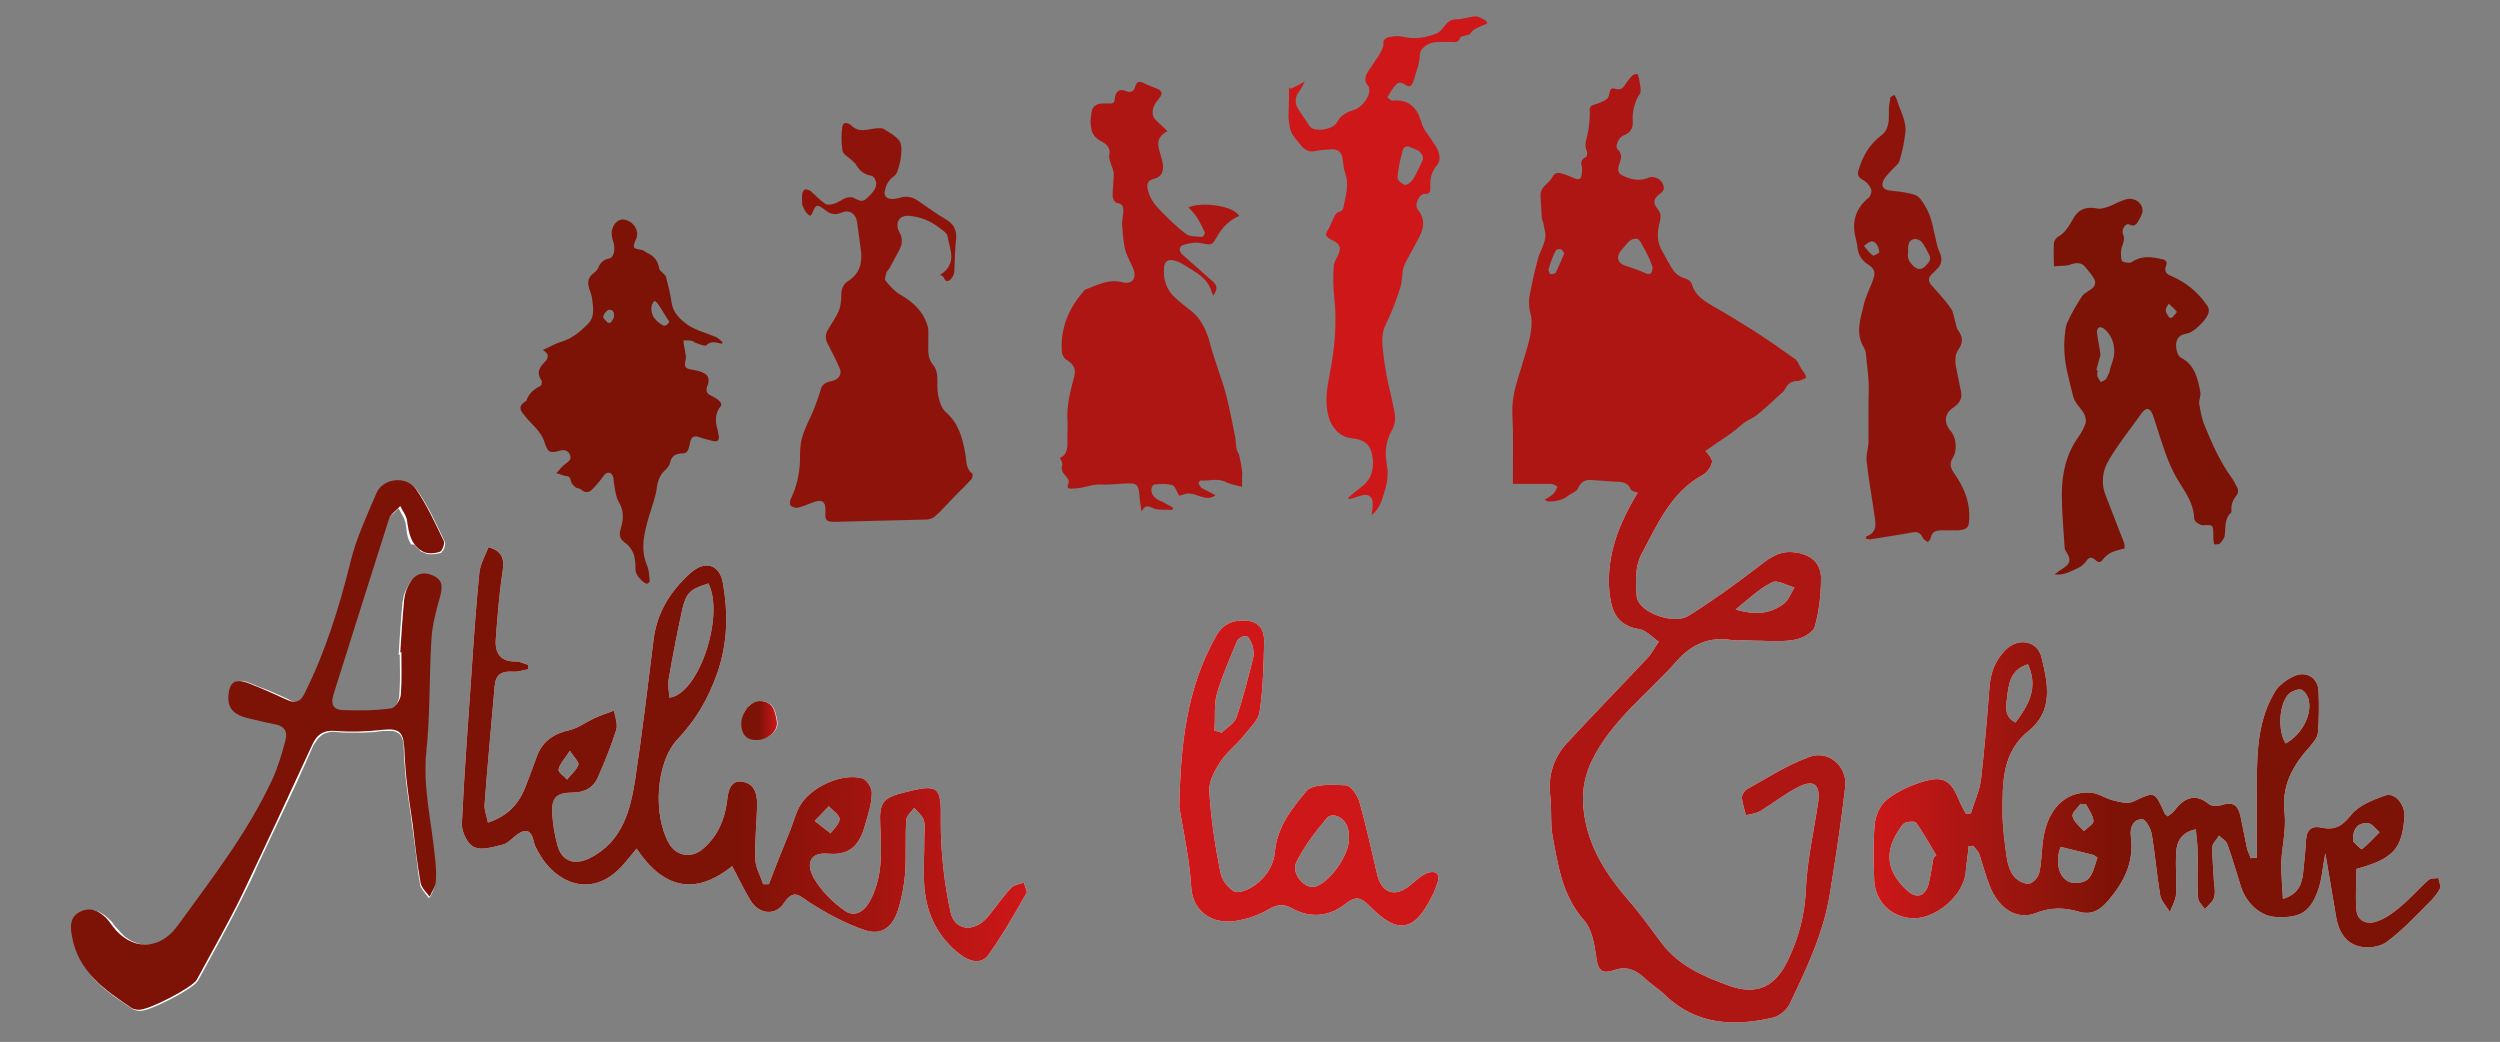 <?xml version="1.0" encoding="utf-8"?>
<!-- Generator: Adobe Illustrator 24.0.1, SVG Export Plug-In . SVG Version: 6.00 Build 0)  -->
<svg version="1.1" id="Calque_1" xmlns="http://www.w3.org/2000/svg" xmlns:xlink="http://www.w3.org/1999/xlink" x="0px" y="0px"
	 viewBox="0 0 442.2 184.3" style="enable-background:new 0 0 442.2 184.3;" xml:space="preserve">
<rect x="0" y="0" width="442.2" height="184.3" fill="#808080" stroke="none"/>
<style type="text/css">
	.st0{fill:#7D1206;}
	.st1{fill:#8E140B;}
	.st2{fill:#AE1613;}
	.st3{fill:#CD1719;}
	.st4{fill:#FFFFFF;}
	.st5{fill:url(#SVGID_1_);}
	.st6{fill:url(#SVGID_2_);}
	.st7{fill:url(#SVGID_3_);}
</style>
<path class="st0" d="M127,70.7c-0.4-0.3-0.8-0.5-1.2-0.7c-0.8-0.4-1-0.8-0.7-1.7c0.5-1.2,0.2-2-0.8-2.4c-0.1,0-0.1-0.1-0.2-0.1
	c-0.5-0.2-1.1-0.3-1.6-0.4c-1.4-0.2-1.5-0.5-1.2-1.9c0.1-0.5-0.1-1.2-0.2-1.8c-0.1-0.5-0.2-1-0.2-1.5c0.5,0,1,0,1.5,0.1
	c0.2,0,0.3,0.2,0.5,0.3c0.7,0.2,1.7,0.7,2,0.5c0.9-0.9,1.8-0.5,2.8-0.3c0-0.1,0.1-0.2,0.1-0.3c-0.4-0.3-0.7-0.7-1.2-0.9
	c-1.6-0.7-3.4-1.1-4.9-2.1c-1.4-1-2.6-2.1-2.9-3.9c-0.2-1.5-0.6-3.1-1-4.6c-0.2-0.6-1.1-1-1.2-1.5c-0.2-1.4-1-2.3-2.2-2.8
	c-0.3-0.2-0.6-0.5-1-0.5c-1.5-0.3-1.5-0.3-1-1.7c0.1-0.2,0.2-0.3,0.2-0.5c0.4-1.3-0.5-2.7-1.9-3.1c-1-0.3-2,0.3-2.4,1.6
	c-0.2,0.6-0.1,1.4,0.1,2c0.5,1.3,0.3,3-0.6,3.2c-1,0.2-1.6,0.7-2,1.7c-0.2,0.4-0.5,0.7-0.9,1c-0.9,0.7-1,1.6-0.7,2.6
	c0.2,0.5,0.4,1.1,0.5,1.6c0.2,1.6,0.6,3.4-0.7,4.7c-1.5,1.5-3.1,2.8-5.2,3.3C97.8,61,97,61.5,96,61.9c1.4,0.8,0.9,1.6,0.2,2.3
	c-0.5,0.5-0.9,1.1-0.9,1.7c0,0.4,0.1,0.9,0.5,1.4c0.1,0.2,0,0.8-0.1,0.9c-1.2,0.6-2.2,1.4-2.6,2.7c0,0.1-0.1,0.1-0.2,0.1
	c-1.1,0.8-1.1,1.3-0.2,2.4c1.2,1.6,3,2.8,3.6,4.8c0.6,1.9,1,2,2.8,1.5c0.7-0.2,1.4,0,1.7,0.7c0.3,0.7,0,1.1-0.6,1.5
	c-0.6,0.4-1.1,1-1.8,1.8c0.8,0.2,1.2,0.4,1.6,0.5c0.7,0,0.9,0.3,1,1c0.1,0.4,0.5,0.7,0.8,1c0.3,0.2,0.8,0.2,1,0.4
	c0.9,0.8,1.6,0.4,2.2-0.3c0.7-0.7,1.3-1.5,1.9-2.3c0.5-0.6,1.2-0.5,1.5,0.2c0.2,0.4,0.1,0.9,0.2,1.3c0.2,1.1,0.3,2.3,0.8,3.2
	c1,1.6,0.9,3.2,0.4,4.8c-0.4,1.4-0.1,1.9,1,2.7c0.6,0.4,1,1.2,1.3,1.8c0.2,0.7,0.3,1.6,0.3,2.3c-0.1,1.2,0.6,2,1.5,2.7
	c0.2,0.2,0.6,0.3,0.7,0.2c0.2-0.1,0.4-0.5,0.3-0.7c-0.1-0.9-0.1-1.8-0.5-2.6c-1.2-2.9-0.4-5.8,0.4-8.6c0.5-1.7,1.2-3.4,1.4-5.2
	c0.1-0.9,0.5-1.9,1.1-2.6c0.5-0.5,1-0.9,1.2-1.6c0.3-1.3,1-1.7,2.4-1.7c0.3,0,0.7-0.3,0.8-0.6c0.2-0.5,0.3-1,0.4-1.5
	c0.2-0.8,0.7-1.1,1.5-0.8c0.8,0.3,1.7,0.5,2.5,0.7c0.9,0.2,1.2-0.2,1-1c-0.1-0.4-0.1-0.8-0.2-1.1c-0.4-1.3-0.4-2.5,0.3-3.7
	C127.9,71.6,127.5,71.1,127,70.7z M115.3,53.9c0.1-0.2,0.3-0.5,0.5-0.7c0.2,0.2,0.4,0.3,0.6,0.6c0.7,1,1.3,2.1,2,3.1
	c-0.6,1-1,0.8-1.7,0.3C115.5,56.3,115,55.3,115.3,53.9z M107.7,54.8c0.8-0.1,1,0.6,0.9,1.3c-0.1,0.3-0.4,0.7-0.6,1
	c-0.2,0-0.3,0-0.5,0c-0.3-0.4-0.9-0.8-0.8-1.1C106.8,55.5,107.3,54.9,107.7,54.8z"/>
<path class="st1" d="M143.3,38.2c0.1-0.2,0.2-0.2,0.3-0.3c0.7-1.8,0.9-1.9,2.4-0.7c0.9,0.7,1.7,0.9,2.9,0.4c1.3-0.6,2.5,0.2,2.7,1.7
	c0.2,1.5,0.4,3,0.6,4.4c0.4,2.4,0.1,4.6-2.2,6c-1,0.7-1.2,1.6-1.2,2.7c0,0.8-0.1,1.7-0.4,2.5c-0.5,1.2-1.3,2.3-2,3.5
	c-0.5,0.9-0.4,1.7,0.1,2.6c0.7,1.3,1.4,2.7,2,4.1c0.5,1.1-0.1,2-1.4,2.3c-0.8,0.2-1.6,0.4-1.9,1.4c-0.3,1.2-0.8,2.3-1.2,3.5
	c-0.7,1.7-1.6,3.3-2.1,5c-0.4,1.3-0.4,2.8-0.4,4.2c-0.1,2.4-0.6,4.7-1.7,6.9c-0.1,0.3-0.1,0.9,0,1c0.4,0.3,0.9,0.5,1.3,0.4
	c0.9-0.2,1.8-0.6,2.6-0.9c1.7-0.7,2.4-0.2,2.3,1.6c-0.1,1.6,0.2,1.8,1.7,1.8c5.4-0.1,10.7-0.3,16.1-0.4c0.5,0,1.2-0.2,1.6-0.6
	c0.9-0.7,1.6-1.6,2.4-2.4c1.3-1.4,2.7-2.7,4-4.1c0.2-0.2,0.3-0.9,0.2-1c-1.3-1-1-2.5-1.3-3.8c-0.5-2.7-1.2-5.2-3.4-7.1
	c-0.6-0.5-1-1.5-1.2-2.3c-0.3-1-0.3-2-0.3-3c0-1.1,0-2.1-0.7-3c-1.1-1.2-0.9-2.7-0.9-4.1c0-0.7,0-1.4,0-2c0-0.4-0.1-0.8-0.2-1.1
	c-0.8-2.4-2.5-4-4.8-5.3c-1-0.6-1.8-1.5-2.6-2.5c-0.2-0.2,0.1-0.9,0.2-1.4c0.1-0.3,0.3-0.4,0.5-0.7c0.4-0.8,0.9-1.6,1.3-2.4
	c0.7-1.3,1.4-2.4,0.5-4c-0.8-1.4-0.3-3.2,1.9-2.9c1.8,0.2,3.4,0.8,4.9,1.9c0.6,0.5,1.6,1,1.7,1.7c0.4,2.3,1.8,4.9-1.3,6.8
	c0.3,0.2,0.5,0.3,0.6,0.4c0.4,1.1,1,0.8,1.5,0.1c0.2-0.3,0.4-0.7,0.4-1.1c0.1-1.9,0.1-3.8,0.3-5.6c0.2-1.7-0.4-2.8-1.8-3.6
	c-1.7-1-3.2-2.1-4.8-3.2c-1.1-0.8-2.1-1-3.4-0.6c-0.4,0.1-0.9,0.2-1.3,0.2c-0.9,0-1.5-0.5-1.3-1.4c0.2-1,0.6-1.9,1.6-2.6
	c0.3-0.2,0.6-0.7,0.7-1.1c0.2-0.6,0.4-1.3,0.5-1.9c0.1-1,0.3-2.3-0.1-3.1c-0.6-1-1.8-1.6-2.9-2.3c-0.3-0.2-0.9-0.1-1.4-0.1
	c-1.5,0.2-3,0.8-4.3-0.5c-0.4-0.4-1.4-0.8-1.6,0.1c-0.2,1.4-0.2,2.9,0,4.3c0.1,0.7,1.1,1.2,1.6,1.7c0.3,0.3,0.6,0.5,0.8,0.8
	c0.6,1.1,1.5,1.8,2.8,2c0.3,0.1,0.6,0.6,0.7,0.9c0.3,1-0.3,1.8-1,2.5c-1.1,1.2-1.4,1.3-2.9,0.5c-0.4-0.2-1-0.1-1.4,0
	c-0.7,0.3-1.3,0.8-2,1c-0.5,0.2-1.3,0.3-1.7,0c-0.9-0.6-1.7-1.5-2.5-2.2c-0.2-0.2-0.7-0.3-1-0.3c-0.2,0-0.4,0.5-0.5,0.7
	c-0.1,0.7,0,1.4,0,2C142.2,37,142.5,37.7,143.3,38.2L143.3,38.2z"/>
<path class="st2" d="M206.5,23.2c-0.8-0.8-1.4-1.3-2-1.9c-0.8-0.7-0.7-1.7-0.4-2.5c0.2-0.5,0.6-1,1-1.5c0.6-0.7,0.4-1.3-0.4-1.6
	c-0.8-0.3-1.6-0.6-2.4-1c-0.8-0.4-1.2-0.3-1.5,0.6c-0.2,0.8-0.7,1.2-1.7,0.8c-1-0.5-1.8,0.1-1.9,1.2c0,0.8-0.3,1.1-1.1,1
	c-0.3,0-0.6,0-0.9,0c-1.5,0-2.1,0.6-2.2,2.1c0,0.4-0.1,0.7-0.1,1.1c0,0.5,0.1,1.1,0.2,1.6c0.3,1.2,1.4,1.7,2.2,2.2
	c0.9,0.6,1.1,1.3,0.9,2.2c-0.1,0.5,0.2,1,0.3,1.5c0.2,0.6,0.5,1.2,0.5,1.7c0,1.3-0.2,2.7-0.2,4c0,0.4,0.4,1.1,0.7,1.2
	c1.2,0.1,1.2,0.8,1.2,1.7c-0.1,0.8-0.3,1.6-0.2,2.5c0.1,1.3,0.2,2.7,0.5,4c0.3,1.2,1,2.3,1.5,3.5c0.6,1.7-0.3,2.8-2.1,2.3
	c-2.4-0.6-4.4,0.6-6.4,1.3c-0.2,0.1-0.3,0.2-0.4,0.4c-2.6,3-4,6.4-3.8,10.4c0,0.6,0.3,1.3,0.8,1.6c1.5,1,1.8,1.7,1.3,3.4
	c-0.6,2.3-1.2,4.6-1.1,7.1c0.1,1.1,0,2.2,0,3.3c0,1.4,0.2,2.9-1.3,3.6c0.2,0.5,0.5,1,0.4,1.2c-0.3,0.9,0.1,1.4,0.6,2
	c0.3,0.3,0.7,0.9,0.5,1.2c-0.5,1.3,0.3,1,1,1c1.6,0,3.1-0.8,4.8-0.7c1.6,0.1,3.3-0.2,4.9-0.2c1.4,0,1.7,0.4,1.8,1.8
	c0.1,0.9,0.2,1.9,0.4,3.2c0.7-1.3,1.2-1,2.1-0.6c1,0.4,2.3,0.2,3.4,0.3c0-0.1,0-0.3,0.1-0.4c-0.8-0.4-1.5-0.9-2.3-1.2
	c-1.1-0.5-1.7-1.3-1.5-2.3c0-0.2,0.3-0.6,0.5-0.6c1-0.1,2.1-0.2,3.1,0.1c0.5,0.1,0.8,1,1.1,1.6c0.1,0.2,0.3,0.3,0.2,0.3
	c0.7-0.2,1.3-0.5,1.8-0.4c0.7,0,1.3,0.3,1.9,0.5c0.9,0.3,1.7,0.5,2.7-0.2c-0.9-0.5-1.7-0.9-2.5-1.3c-0.2-0.2-0.4-0.5-0.5-0.8
	c0-0.1,0.2-0.5,0.4-0.5c1.5,0.1,3-0.5,4.5,0.3c0.9,0.4,1.9,0.6,2.8,0.8c0-0.7,0-1.3,0-1.8c0-0.3,0.1-0.7,0-1
	c-0.1-0.9-0.3-1.8-0.5-2.7c0-0.3-0.3-0.6-0.4-0.9c-0.2-0.7-0.2-1.5-0.3-2.3c-0.5-2.5-1-5.1-1.6-7.5c-0.8-3-2-5.9-2.8-8.9
	c-0.6-2.3-1.5-4.5-3.4-6c-0.9-0.7-1.8-1.4-2.7-2.2c-1.7-1.5-2.3-3.4-2.1-5.5c0-0.7,0.5-1.4,1.3-1.3c0.8,0.1,1.6,0.4,2.3,0.9
	c1.9,1.2,4.1,2.2,4.8,4.7c0.1,0.2,0.2,0.4,0.3,0.7c0.9-1.3,0.7-1.9-0.4-2.8c-1.7-1.5-3.4-3-5.1-4.5c-0.7-0.7-0.5-1.5,0.3-1.7
	c1-0.3,2.1-0.5,3-0.3c2,0.4,2,0.4,2.9-1.2c0.9-1.6,2.2-2.9,3.9-3.6c-1.2-2-7.1-2.5-9-1.5c0.6,0.6,1.2,1.2,1.6,1.9
	c0.5,0.8,0.9,1.6,1.3,2.5c0.1,0.2-0.3,0.8-0.5,0.8c-0.9-0.1-2.1,0-2.8-0.5c-1.5-1.1-2.9-2.5-4.2-3.8c-1.1-1.1-2.1-2.2-2.5-3.8
	c-0.4-1.3-0.1-1.9,1.1-2.2c1.3-0.4,1.6-1.2,1.5-2.5C205.4,26.8,203.6,24.7,206.5,23.2L206.5,23.2z"/>
<path class="st3" d="M262.8,3.6c-0.6-0.2-1.2-0.7-1.7-0.7c-1.1,0-2.3,0.5-3.4,0.5c-1,0-1.6,0.4-2.2,1.2c-0.4,0.5-0.8,1.1-1.4,1.3
	c-1.9,0.8-3.9,1.1-5.9,0.6c-0.8-0.2-1.8-0.1-2.7,0.1c-0.3,0.1-0.9,0.6-0.8,0.8c0.1,1.1-0.5,1.8-1,2.7c-0.6,0.8-1.1,1.7-1.7,2.5
	c-0.5,0.8-0.8,1.7,0,2.6c0.2,0.2,0.2,0.6,0.2,0.9c0,1.2-1.5,3-2.6,3.3c-1.3,0.4-2.4,0.9-3.1,2.2c-0.6,1.2-3.2,1.7-4.4,1.1
	c-0.2-0.1-0.5-0.4-0.6-0.6c-0.6-0.9-1.2-1.8-1.8-2.7c-0.7-1-0.7-2.1,0-3.1c0.4-0.5,0.7-1.1,1.1-1.9c-1,0.6-1.8,1-2.5,1.3
	c-0.1-0.1-0.2-0.2-0.3-0.2c0,0.7,0,1.3,0,2c0,1.1-0.1,2.2-0.1,3.3c0.1,0.9,0.2,1.8,0.5,2.6c0.4,0.8,1.1,1.5,1.7,2.3
	c0.7,0.8,1.4,1.3,2.6,1c0.9-0.2,1.9-0.2,2.9-0.3c0.9,0,1.6,0.4,1.8,1.3c0.2,0.9,0.2,1.9,0.5,2.8c0.8,2.2,0.1,4.2-0.3,6.3
	c0,0.2-0.3,0.5-0.5,0.6c-1.1,0.2-1.1,1.2-1.6,2c-0.2,0.3-0.2,0.6-0.4,0.9c-0.8,1.3-0.8,1.5,0.6,2.2c1.4,0.7,1.6,1.4,0.9,2.8
	c-0.3,0.6-0.7,1.2-0.7,1.9c-0.1,1.8-0.1,3.6,0.1,5.3c0.5,4.6,0.1,9.1-0.8,13.6c0,0,0,0,0,0.1c-0.5,2.5-0.9,5-0.2,7.5
	c0.5,1.9,2,3.6,4,3.8c1.9,0.2,3.3,0.8,3.7,2.9c0.4,1.9,0.1,4-1.4,5.3c-0.9,0.8-1.9,1.5-2.8,2.3c0.1,0.1,0.1,0.2,0.1,0.3
	c0.7-0.2,1.4-0.4,2-0.6c1.4-0.5,2.3,0.1,2.2,1.6c0,0.5-0.1,1-0.2,1.8c1.6-1.2,1.9-3,2.4-4.5c0.4-1.4,0.6-2.8,0.3-4.4
	c-0.4-2.1-0.2-4.2,0.9-6.1c0.8-1.4,0.6-2.7,0.3-4c-0.4-2-0.9-3.9-1.3-5.9c0-0.1,0-0.2,0-0.2c-0.2-1.1-0.4-2.2-0.5-3.3
	c-0.2-1.8-0.5-3.6,0.5-5.5c1-2,1.8-4.2,2.5-6.4c0.4-1.2,0.2-2.5,0.6-3.6c0.5-1.4,1.4-2.6,2-3.9c1.1-2,2.3-3.9,0.5-6.2
	c-0.7-0.9,0.2-2.8,1.2-2.8c1,0,1-0.5,1-1.2c-0.1-1.4,0.2-2.7,1.1-3.8c0.7-0.8,0.6-1.7,0.3-2.5c-0.2-0.6-0.5-1.1-0.9-1.6
	c-0.7-1.2-1.8-2.3-2.1-3.6c-0.8-2.7-2.3-4.1-5.2-3.8c-0.2,0-0.8-0.6-0.8-0.6c0.5-0.8,0.9-1.6,1.5-2.2c0.5-0.6,1.1-0.4,1.7,0
	c0.8,0.6,1.1,0.1,1.4-0.6c0.1-0.3,0.2-0.6,0.3-1c0.3-1.1,0.8-2.2,0.8-3.3c0-0.9,0.3-1.4,0.9-1.9c1.4-1.1,2.9-0.7,4.5-0.8
	c0.7,0,1.5,0.3,1.8-0.8c0-0.1,0.5-0.2,0.8-0.3c0.3-0.1,0.8-0.1,0.9-0.3c0.6-0.9,1.5-1.2,2.5-1.6c0.2-0.1,0.4-0.2,0.6-0.3
	C262.9,3.9,262.8,3.7,262.8,3.6z M248.1,26.6c0.2-0.7,0.8-0.9,1.5-0.5c0.9,0.4,2.1,0.6,2.1,2.1c-0.2,0.4-0.4,0.9-0.6,1.3
	c-0.4,0.8-0.8,1.7-1.3,2.4c-0.3,0.4-1,0.9-1.3,0.8c-0.6-0.2-1.4-0.9-1.3-1.3C247.3,29.7,247.7,28.2,248.1,26.6z"/>
<path class="st1" d="M346.3,84.7c-0.6-1.1-1.9-2.1-0.9-3.7c0.9-1.4,0.6-3.7-0.4-4.8c-1.2-1.4-1.1-3.1,0.5-4.1c1-0.7,1.6-1.5,1.4-2.7
	c-0.2-1.1-0.5-2.3-0.7-3.4c-0.1-0.5-0.2-1.1-0.3-1.6c-0.1-0.8,0-1.8,0.4-2.4c0.9-1.3,1-2.2,0.1-3.5c-0.3-0.4-0.4-0.9-0.5-1.4
	c-0.3-0.8-0.3-1.8-0.8-2.5c-1-1.5-2.3-2.8-3.5-4.2c-0.5-0.6-0.6-1.2,0-1.8c0.3-0.3,0.6-0.6,0.9-0.9c0.9-0.8,1.1-1.7,0.7-2.8
	c-0.2-0.6-0.5-1.1-0.6-1.7c-0.6-2.3-0.8-4.7-2.1-6.8c-0.4-0.7-1-1.6-1.7-1.9c-1.4-0.5-3-0.6-4.5-0.8c-1.1-0.1-1.6-0.7-1.2-1.7
	c0.3-0.7,0.9-1.2,1.4-1.8c0.5-0.6,1.3-1.1,1.5-1.8c0.5-1.6,0.8-3.2,1-4.8c0.3-2-0.8-3.8-1.4-5.7c-0.1-0.4-0.3-0.7-0.5-1.1
	c-0.2,0.1-0.5,0.2-0.7,0.4c-0.1,0.7-0.3,1.4-0.3,2.1c0,1.7,0.2,3.5-1.4,4.7c-2,1.5-3.2,3.6-3.9,5.9c-0.4,1.1-0.1,1.5,1,2.1
	c0.5,0.3,1,1,1.2,1.6c0.1,0.4-0.2,1.2-0.5,1.4c-2.1,1.7-2.9,3.9-2.4,6.5c0.1,0.6,0.3,1.2,0.4,1.9c0.1,1.4,0.6,2.5,1.8,3.3
	c1.4,0.9,1.5,1.5,0.9,3.1c-0.6,1.5-1.3,2.9-1.6,4.4c-0.6,2.4-1.4,4.9,0.1,7.3c0.1,0.2,0.2,0.5,0.3,0.7c0.1,1.3,0.3,2.6,0.4,3.8
	c0,0.4,0.1,0.8,0.1,1.2c0.1,1.5,0,3,0,4.5c0,2.1,0,4.2,0,6.3c0,1.3-0.5,2.5-0.3,3.8c0.3,3,0.9,6,1.3,9c0.2,1.5,0.8,3.3-1.4,4.1
	c0,0,0,0.2-0.1,0.4c0.3,0,0.5,0.1,0.8,0.1c2.3-0.4,4.6-0.7,6.8-1.1c1-0.2,1.9-0.5,2.5,0.8c0.1,0.3,0.5,0.5,0.9,0.8
	c0.2-0.3,0.5-0.5,0.5-0.8c0.3-1.2,1.1-1.3,2.1-1.3c0.9,0,1.9,0,2.8,0c1.4-0.1,1.9-0.5,1.9-1.8C348.5,89.1,347.6,86.8,346.3,84.7z
	 M338.5,42.3c0.4-0.1,1.1,0.1,1.4,0.5c0.5,0.6,0.9,1.4,1.3,2.2c0.6,1-0.2,1.6-0.8,2.2c-0.5,0.5-1.2,0.5-1.8,0
	c-0.8-0.7-1.3-1.5-1.1-2.5C337.5,43.6,337.4,42.6,338.5,42.3z M331.3,45.2c-0.6-0.4-1.1-1.1-1.6-1.7c0.4-0.3,0.8-0.7,1.3-0.8
	c0.7-0.1,1.4,0.9,1.4,2C332,44.9,331.4,45.3,331.3,45.2z"/>
<path class="st0" d="M395.8,86.4c-0.3-0.6-0.6-1.2-1-1.8c-2.2-3-3.6-6.3-5-9.7c-0.4-1.1-0.6-2.3-0.8-3.5c-0.1-0.6,0.3-1.3,0.2-2
	c-0.2-1.2-0.5-2.5-1-3.6c-0.5-1-1.2-1.9-2.4-2.5c-0.6-0.3-0.9-1.5-0.9-2.2c0-0.9,0.4-1.8,1.5-2c1.4-0.2,2.3-1.2,3.2-2.1
	c1.2-1.4,1.4-2.2,0.7-3.1c-1.6-2.3-3.7-4-6.3-5.1c-0.8-0.3-1.2-0.8-0.9-1.7c0.4-1-0.2-1.2-0.9-1.3c-1.8-0.4-3.5-0.6-5.2,0.6
	c-0.3,0.2-1.6,0-1.7-0.3c-0.2-0.7-0.2-1.7,0-2.4c0.3-0.8,0.6-1.5,0.2-2.3c-0.3-0.8,0.5-2,1.1-1.7c1.3,0.6,1.5-0.5,1.9-1.1
	c0.5-0.8,0.7-1.7,0.1-2.5c-0.7-0.9-1.7-1.1-2.7-0.8c-1,0.3-1.8,0.8-2.8,1.2c-0.6,0.2-1.4,0.5-2,0.4c-2-0.4-3.4,0-4.4,1.8
	c-0.7,1.2-1.4,2.5-2.7,3.2c-0.3,0.2-0.6,0.6-0.7,1c-0.1,1.4,0,2.8,0,4.2c1-0.1,2.1,0,2.9-0.3c1.1-0.4,2-0.4,2.7,0.5
	c0.5,0.6,1.1,1.3,1.5,2c0.4,0.7,0.2,1.4-0.6,1.9c-0.6,0.4-1.3,0.8-1.6,1.3c-0.9,1.4-1.8,2.9-2.5,4.5c-0.4,0.8-0.4,1.7-0.5,2.5
	c-0.2,2.2,0,4.3,0.5,6.5c0.3,1.4,0.7,2.8,1,4.1c0.3,1.2,1.4,2.1,2,3.2c0.2,0.4,0.3,1.1,0.2,1.6c-0.3,0.8-0.7,1.6-1.2,2.3
	c-2.2,3-3,6.5-3,10.2c0,3.2,0.3,6.4,0.5,9.5c0,0.3,0.2,0.6,0.4,0.9c0.7,1.1,0.6,1.9-0.5,2.6c-0.5,0.3-1,0.7-1.7,1.2
	c1.8,0.2,2.9-0.6,4.1-1.1c0.5-0.2,1.1-0.7,1.4-1.1c0.6-0.9,1-1,1.8-0.3c0.5,0.5,0.9,0.4,1.3-0.2c0.4-0.5,0.9-0.9,1.5-1.2
	c0.7-0.3,1.5-0.5,2.3-0.7c0-0.3,0-0.7-0.1-1c-1.1-2.8-2.2-5.7-3.3-8.5c-0.8-2.1-0.5-4.3,0.6-6.1c1.7-2.9,3.8-5.5,5.8-8.3
	c0.8-1.1,1.5-1,2,0.3c0.6,1.7,1.1,3.5,1.7,5.2c0.6,1.8,1.2,3.5,2.1,5.2c1.3,2.5,3.3,4.6,3.5,7.7c0,0.3,0.1,0.6,0.3,0.8
	c0.4,0.3,0.8,0.6,1.2,0.6c1.8-0.1,1.9-0.1,1.9,1.7c0,0.3,0,0.5,0,0.8c0,0.3,0.1,0.8,0.2,0.9c0.3,0,0.8,0,1-0.2
	c0.3-0.4,0.7-0.8,0.8-1.3c0.2-1.4-0.1-3,1.1-4.1c0.1-0.1,0.1-0.3,0.1-0.4c-0.1-1.1,0.3-2,1-2.8C395.9,87.1,395.9,86.6,395.8,86.4z
	 M383.6,53.7c0.5,0.5,1,0.9,1.4,1.4c0.1,0.2-0.5,0.7-0.8,1.1c-0.2,0-0.4,0-0.5,0c-0.2-0.4-0.6-0.8-0.6-1.2
	C383,54.5,383.4,54.1,383.6,53.7z M372.6,66.9c-0.1,0.3-0.7,0.5-1,0.7c-0.2-0.3-0.5-0.7-0.6-1c-0.1-0.2,0-0.5,0-0.7
	c0-0.1,0-0.3,0-0.4c0,0-0.1,0-0.2-0.1c0.2-0.8,0.5-1.7,0.7-2.5c0.1-0.3-0.1-0.7-0.1-1.1c-0.2-1.1-0.4-2.1-0.5-3.2
	c0-0.2,0.2-0.6,0.4-0.7c0.2-0.1,0.6,0.1,0.8,0.2c1.8,1.4,2.3,3.9,1.5,6c-0.2,0.6-0.4,1.2-0.5,1.8C372.9,66.2,372.8,66.6,372.6,66.9z
	"/>
<path class="st4" d="M181.1,156.1c-0.8,0.3-1.8,0.4-2.3,1c-1.5,1.6-2.7,3.4-4.1,5.1c-2.4,2.8-5.9,2.5-6.6-1
	c-1.1-5.1-1.7-10.5-1.7-15.8c0.1-6.2-0.2-6.8-6.2-5.3c-4.1,1-4.7,1.8-4.5,5.9c0.2,4.6,0.5,9.2-1.9,13.5c-1.2,2.1-2.9,2.7-4.5,1.5
	c-2.1-1.5-4-3.4-5.3-5.6c-1.6-2.8-0.6-4.7,2.5-4.4c4.5,0.4,5.8-2.3,6.7-5.7c0.5-1.7,1-3.4,1-5.1c0-0.8-0.8-2.2-1.6-2.5
	c-3.7-1.1-9.4,1.6-11.2,5c-0.7,1.3-1.1,2.8-1.6,4.1c-1.3,3.2-2.6,6.4-3.8,9.6c-0.3,0-0.7,0-1,0c-0.5-1.5-1.4-3-1.4-4.5
	c-0.1-2.9,0.2-5.9,0.3-8.9c0.1-2-0.1-4.2-2.4-4.7c-2.3-0.5-2.7,1.6-2.9,3.4c-0.4,3.2-1.6,6.1-4.1,8.3c-2,1.9-4.8,1.5-6.1-0.7
	c-2.9-4.9-2.5-14.4,1.5-18.6c3.3-3.5,5.4-7.2,7-11.7c1.8-5.3,1.9-10.4,1-15.7c-0.5-3.4-3.1-4.3-5.7-2c-3.6,3.2-6,7-6.6,11.9
	c-1,8.1-2,16.3-3.2,24.4c-0.9,5.7-2.2,11.2-8.1,14.2c-2.7,1.3-4.9,0.6-5.7-2.3c-0.5-1.8-0.8-3.6-0.9-5.4c-0.2-2.9,0.6-3.9,3.5-3.9
	c2.2,0,3.8-0.9,4.6-2.8c1.2-2.7,2.3-5.5,3.2-8.3c0.3-1-0.2-2.3-0.4-3.4c-1.1,0.4-2.3,0.8-3.4,1.3c-1.5,0.7-2.8,1.7-4.3,2.1
	c-2.8,0.6-4.9,1.9-5.9,4.6c-0.7,1.9-1.4,3.8-2.1,5.6c-1.2,3-3.2,5.1-6.6,6.2c-0.2-1.1-0.6-2.1-0.6-3c0.5-7,1.2-14.1,1.8-21.2
	c0.2-2.1,1.3-2.6,3.2-2.5c0.9,0.1,1.8-0.3,2.7-0.4c0-0.3,0-0.5,0-0.8c-0.7-0.2-1.4-0.6-2.1-0.6c-2.8,0.1-3.8-1.5-3.6-4
	c0.3-4,0.6-8,1.2-11.9c0.3-2.1,0.1-3.6-2.5-4.3c-0.6,1.5-1.4,2.9-1.6,4.4c-0.6,5.9-1,11.8-1.4,17.8c-0.6,8.9-1.3,17.8-1.7,26.6
	c-0.1,1.5,1,3.7,2.1,4.2c1.4,0.7,3.4,0,5.1-0.4c0.8-0.2,1.5-0.9,2.2-1.5c1.6-1.3,2.8-1.4,3.3,0.9c0.1,0.5,0.3,1,0.6,1.5
	c3.1,6.1,10.1,9.1,15.7,2.1c0.5-0.6,1.1-1.3,1.9-2.3c4.6,6.9,10.2,8.5,16.9,3.1c1.2,2.3,2.1,4.1,3.2,6c1.5,2.5,4.4,2.9,6,0.5
	c1.6-2.4,2.6-1.4,4.3-0.2c3.1,2,6.4,3.8,9.9,5c2.9,1,4.9-0.4,5.9-3.4c0.7-2.1,1.1-4.4,1.3-6.6c0.2-3.1,0-6.3,0.2-9.4
	c0-0.8,0.9-1.5,1.4-2.2c0.6,0.7,1.5,1.4,1.7,2.2c0.3,1,0.1,2.1,0.1,3.1c0,2.9-0.2,5.8,0,8.7c0.4,4.8,2.4,8.9,6.3,11.9
	c1.7,1.3,3.8,1.9,5.1,0c2.5-3.5,4.6-7.2,6.7-10.9C181.8,157.9,181.3,156.9,181.1,156.1z M146.6,142.6c0.7,0.8,1.9,1.5,1.9,2.3
	c0,0.8-1,1.7-1.6,2.5c-0.8-0.6-1.5-1.2-2.8-2.2C145.2,144.1,145.9,143.3,146.6,142.6z M118.3,120c0.7-4.1,1.5-8.2,2.4-12.3
	c0.7-2.9,1.4-3.5,4.6-4.5c2.9,5.7-1.7,19.6-6.9,20.2C118.3,122.3,118.1,121.1,118.3,120z M100.8,132.8c0.8,1.2,1.7,2.1,1.5,2.5
	c-0.4,1-1.3,1.7-2,2.6c-0.5-0.6-1.6-1.3-1.5-1.8C99,135.1,99.9,134.2,100.8,132.8z M431.3,155.3c-0.6,0.1-1.4,0-1.8,0.4
	c-1.8,1.6-3.4,3.5-5.3,5c-1.2,1-2.7,2-4.2,2.4c-1.5,0.4-3.1-0.3-3.2-2.2c-0.2-2.4,0-4.8,0-7.2c6.5-1.8,8.1-3.5,8.5-9.3
	c0.1-2.1-1.7-4.3-3.4-3.7c-2.2,0.8-4.6,1.7-6,3.4c-1.5,1.9-2.8,2.8-5.2,2.3c-1.7-0.4-2.7,0.3-2.8,2.1c-0.1,1.9-0.3,3.8-0.5,5.7
	c-0.2,2-0.7,3.9-3.6,4.8c-0.1-2.3-0.3-4.2-0.3-6.2c0.1-3,0.9-6,0.6-8.9c-0.6-5,1.5-8.6,4.6-12c0.6-0.7,1.3-1.6,1.3-2.4
	c0.2-2.4,0.2-4.9,0.1-7.3c-0.1-2.2-2-3.5-4.1-2.7c-1.4,0.6-3,1.7-3.7,3c-3.3,5.6-3.1,11.9-3.1,18.2v11c-0.4,0-0.8,0.1-1.1,0.1
	c-0.2-0.7-0.6-1.3-0.7-2c-0.4-1.8-0.7-3.6-1.1-5.4c-0.4-1.9-1.3-2.7-3.3-2c-0.7,0.2-1.7,0.2-2.2-0.1c-2.5-2.1-4.5-1.2-6.2,1.1
	c-0.3,0.4-0.8,0.7-1.2,1c-0.3-0.3-0.5-0.4-0.6-0.7c-1.7-3.8-1.7-3.7-5.5-1.9c-0.9,0.4-2.3,0.1-3.4-0.2c-1.4-0.3-2.7-1.3-4.1-1.4
	c-4.7-0.3-7.9,3.2-8.5,9c-0.2,1.7-0.2,3.5-0.6,5.2c-0.2,0.8-1.1,1.8-1.8,1.9c-0.8,0.1-2-0.5-2.6-1.2c-0.7-0.8-1.1-2-1.3-3.1
	c-0.4-2.8-0.8-5.6-0.8-8.3c0-5.2-0.1-10.6,4.6-14.4c4.5-3.6,3.4-8.5,2.3-13c-0.7-3-4.2-3.6-6.4-1.3c-1.8,1.8-2.6,4-2.8,6.5
	c-0.4,5.5-0.9,11-1.5,16.4c-0.3,2.1-1.2,4-1.8,6c-0.3,0-0.6,0-0.9,0c-0.4-0.8-0.9-1.6-1.2-2.4c-1.4-3.4-2.7-4.3-6.2-3.3
	c-2.3,0.7-4.6,1.7-6.5,3.2c-1.2,0.9-2.1,2.9-2.2,4.4c-0.3,3.2-0.2,6.5-0.1,9.7c0.1,3.8,2.8,6.6,6.5,6.9c4.2,0.4,9.4-4,9.7-8.2
	c0.1-1.5,0.4-3,0.5-4.5c0.3,0,0.6-0.1,0.8-0.1c0.4,0.5,0.9,0.9,1.1,1.5c0.6,1.8,1.1,3.7,1.8,5.5c1.6,4.2,4.9,6.2,8.2,4.9
	c2.5-1,4.9-1,7.4-0.3c2.2,0.7,3.8,0,5.4-1.9c2.9-3.4,4.6-6.9,4-11.4c-0.2-1.5,0.4-3,2-3c0.6,0,1.5,1.6,1.7,2.6
	c0.6,3.6,0.9,7.3,1.5,10.9c0.2,1,1.1,1.9,1.7,2.9c0.4-1,1-2,1.1-3.1c0.1-2.4-0.1-4.9,0-7.3c0.1-2,0.9-3.7,3.5-4.2
	c0.1,1.4,0.3,2.5,0.3,3.7c0.1,2.8-0.1,5.6,0.1,8.4c0,0.7,0.8,1.4,1.2,2c0.6-0.7,1.4-1.3,1.6-2c0.3-0.9,0.1-1.9,0-2.9
	c-0.1-2-0.3-4-0.3-6c0-0.7,0.8-1.4,1.2-2.1c0.5,0.5,1.3,0.9,1.5,1.6c0.9,2.5,1.6,5,2.4,7.5c1,3,3.5,5.2,6.2,5.3
	c4.2,0.2,6-0.8,7.4-4.7c0.7-1.9,0.8-4,1.3-6.6c0.7,4.1,1.3,7.7,1.9,11.2c0.4,2.5,1.6,4.7,4.1,5.3c1.5,0.4,3.8,0.1,5-0.9
	c2.7-2,5-4.5,7.4-6.9c0.7-0.7,1.5-1.6,1.9-2.5C431.8,156.8,431.4,156,431.3,155.3z M355,123.5c0.3-2.5,0.5-5,3.7-6
	c1.9,4.2,0.1,7.2-2.2,10.3C354.5,126.8,354.8,125,355,123.5z M342,151.7c-0.3,1.6-0.5,3.3-0.9,4.8c-0.7,2.1-2.1,2.5-3.8,1
	c-4.2-3.9-3.8-7.7-0.7-11.7c0.4-0.5,2.1-0.6,2.3-0.3c1.3,1.8,2.4,3.8,3.6,5.8C342.3,151.4,342.2,151.6,342,151.7z M368,142.2
	c0.3,0,0.6,0,1,0.1c0.5,1,1.2,1.9,1.3,2.9c0,0.6-1.1,1.2-1.7,1.8c-0.7-0.8-1.8-1.6-2-2.6C366.4,143.8,367.5,142.9,368,142.2z
	 M369.2,155.6c-0.7,0.6-2.5,0.8-3.4,0.3c-1.9-1-2.2-4-1.3-6.1c1.9,0.5,3.8,0.9,5.7,1.4c0.3,0.1,0.8,0.5,0.8,0.5
	C370.5,153.1,370.2,154.8,369.2,155.6z M405,122.6c0.5-0.4,1.6-0.8,2.1-0.6c0.6,0.3,1.2,1.2,1.3,2c0.5,2.7-1.4,6-4.1,7.5
	C402.8,129.3,403.1,124.2,405,122.6z M418.8,145.6c0.7,0,1.4,1,2.1,1.6c-1,1-2,2.1-3.1,3c-0.2,0.1-1.3-1.1-1.6-1.4
	C416.1,146.3,417.3,145.5,418.8,145.6z M320,133.9c-3.9,1.4-7.4,3.7-11,5.7c-0.5,0.3-0.9,1-0.9,1.5c0.1,1.1,0.5,2.1,0.7,3.1
	c0.8-0.2,1.8-0.3,2.5-0.7c2.3-1.4,4.4-3.1,6.8-4.3c2.8-1.4,3.9-0.4,3.5,2.7c-0.8,5.3-2,10.5-2.2,15.8c-0.2,4.1-1.2,7.9-2.9,11.6
	c-2.3,5.2-5.6,6.9-10.8,5c-4.4-1.6-8.8-3.5-11.8-7.5c-1.9-2.5-3.7-5.1-5.8-7.5c-3.9-4.5-7-9.2-7.9-15.3c-0.5-3.4-0.1-6.3,1.3-9.3
	c3.5-7.3,10-12,15.2-17.9c2.6-2.9,5.7-4.2,9.5-3.6c1.1,0.2,2.3,0,3.4,0v0.1c2.5,0,5.1,0.3,7.6-0.1c1.4-0.2,3.5-1.2,3.8-2.4
	c0.8-2.8,1.1-5.8,1.1-8.7c-0.1-2.7-2-4.1-4.7-4.4c-3-0.4-4.9,1.4-7,3c-3.8,2.9-7.7,5.7-11.7,8.2c-2.7,1.7-8.9-0.6-9.2-3.4
	c-0.2-2.5-0.3-5.3,0.8-7.4c2.8-5.2,5.2-11,10.9-14.1c0.8-0.4,1.8-1.9,1.6-2.6c-0.2-0.6-0.7-1.2-1.2-1.7c-0.4-0.3-0.8-0.6-1.2-0.7
	c-1.9-0.6-4-0.7-5.5,1.3c-1.2,1.5-2.6,2.8-3.7,4.4c-0.5,0.7-0.9,1.5-1.4,2.2c-3.3,5.5-5.8,11.2-5.1,18.1c0.4,3.4,1.5,5.7,5.3,6.3
	c1.2,0.2,2.2,1.4,3.4,2.2c-0.7,1-1.3,2.2-2.1,3c-4.7,5-9.5,9.9-14.2,15c-2.3,2.5-3.3,5.7-2.9,9.2c0.3,2.3,0,4.8,0.4,7.1
	c1,5.3,1.7,10.6,5.6,15c1.3,1.5,1.8,4,2.1,6.2c0.3,2.5,0.9,3.4,3.2,2.6c2.3-0.8,3.8,0,5.4,1.4c1.1,1.1,2.5,1.9,3.6,3
	c5.5,5.3,12.2,5.6,19.1,4c1.2-0.3,2.5-1.4,3-2.5c3-6.3,6-12.6,7.1-19.6c1-6.3,2-12.6,2.7-18.9C326.7,135.5,323.4,132.6,320,133.9z
	 M313.5,103c0.9-0.5,2.6,0.6,3.9,0.9c-0.6,1-1,2.2-1.9,2.9c-2.3,1.7-4.8,2.1-8.5,1C309.5,105.8,311.3,104,313.5,103z M73.5,96.6
	c0.1,0.1,0.2,0.3,0.4,0.4s0.3,0.2,0.4,0.4c0.1,0.1,0.2,0.2,0.4,0.2c0.1,0.1,0.2,0.1,0.4,0.2c0.2,0.1,0.4,0.2,0.6,0.2
	c0.7,0.1,1.6,0,2.3-0.2c0,0,0.1,0,0.1-0.1c0.2-0.2,0.4-0.5,0.5-0.8c0.1-0.4,0.2-0.8,0.1-1c-1.5-3.2-3-6.5-5-9.3
	c-0.8-1.2-2.3-1.6-3.7-1.4c-0.1,0-0.2,0-0.3,0.1c-0.1,0-0.2,0.1-0.3,0.1c-0.1,0-0.3,0.1-0.4,0.1c-0.1,0.1-0.3,0.1-0.4,0.2
	c-0.3,0.1-0.5,0.3-0.7,0.5c-0.1,0.1-0.2,0.2-0.3,0.3c-0.3,0.3-0.5,0.6-0.7,1c-0.3,0.6-0.5,1.2-0.8,1.9c-0.3,0.6-0.6,1.2-0.8,1.9
	c-0.5,1.3-1.1,2.5-1.5,3.8c-0.4,1-0.7,2.1-1,3.1c-0.1,0.3-0.2,0.6-0.2,0.8c-0.1,0.2-0.1,0.5-0.2,0.7c-0.5,2-1,4-1.6,6
	c-0.3,1-0.6,2-0.9,2.9c-0.2,0.8-0.5,1.6-0.8,2.3c-0.2,0.5-0.3,1-0.5,1.5c-0.1,0.4-0.3,0.8-0.4,1.1c-0.3,0.7-0.5,1.5-0.8,2.2
	c-0.4,1-0.8,1.9-1.2,2.8c-0.2,0.5-0.4,0.9-0.6,1.4c-0.4,0.9-0.8,1.9-1.3,2.8c-0.2,0.4-0.4,0.7-0.6,0.9c-0.1,0.1-0.2,0.2-0.4,0.3
	c0,0-0.1,0-0.1,0.1c-0.1,0-0.1,0.1-0.2,0.1c-0.1,0-0.2,0.1-0.2,0.1c0,0,0,0,0,0c-0.3,0-0.5,0-0.9-0.1c-0.2-0.1-0.5-0.1-0.7-0.3
	c-0.5-0.3-1.1-0.5-1.7-0.8c-1.1-0.5-2.2-1-3.4-1.4c-0.6-0.2-1.1-0.5-1.7-0.7c-1.6-0.7-2.6-0.6-3.2,0.2c-0.1,0.1-0.1,0.2-0.2,0.4
	c0,0.1-0.1,0.2-0.1,0.4c0,0.1-0.1,0.3-0.1,0.4c0,0,0,0,0,0c0,0.2,0,0.3,0,0.5c0,0.2,0,0.3,0,0.5c0,0.3,0,0.7,0.1,0.9
	c0,0.2,0.1,0.4,0.1,0.5c0,0.1,0.1,0.2,0.1,0.3c0,0.1,0.1,0.2,0.2,0.3c0,0.1,0.1,0.2,0.1,0.2c0,0,0,0,0,0c0.1,0.1,0.2,0.2,0.3,0.3
	c0.6,0.6,1.4,0.9,2.4,1.1c1.6,0.4,3.2,0.8,4.9,1.1c0.3,0.1,0.6,0.2,0.9,0.3c0.2,0.1,0.5,0.2,0.6,0.4c0.5,0.5,0.6,1.2,0.4,2.1
	c-0.2,0.9-0.5,1.8-0.8,2.6c-0.2,0.6-0.4,1.2-0.6,1.7c-0.3,0.9-0.6,1.7-1,2.5c-0.3,0.7-0.6,1.3-0.9,2c-0.1,0.2-0.2,0.4-0.3,0.7
	c-0.3,0.6-0.6,1.2-0.9,1.7c-0.2,0.4-0.4,0.7-0.6,1.1c-0.2,0.4-0.4,0.7-0.6,1.1c-0.2,0.4-0.4,0.7-0.6,1.1c-0.5,0.8-1,1.6-1.5,2.4
	c-3.5,5.6-7.5,10.8-11.4,16.2c-0.2,0.3-0.5,0.6-0.7,0.9c-0.1,0.1-0.2,0.2-0.2,0.2c-0.1,0.1-0.1,0.1-0.2,0.2s-0.1,0.1-0.2,0.2
	c-0.2,0.2-0.5,0.4-0.8,0.6c-0.1,0.1-0.2,0.1-0.2,0.2c-0.1,0.1-0.2,0.1-0.2,0.1c-0.1,0.1-0.3,0.2-0.4,0.2c-0.2,0.1-0.5,0.2-0.7,0.3
	c-0.1,0-0.2,0.1-0.4,0.1c-0.6,0.2-1.2,0.2-1.9,0.2c-0.1,0-0.3,0-0.4,0c-0.1,0-0.3,0-0.4-0.1c-0.3,0-0.5-0.1-0.8-0.2
	c-0.3-0.1-0.5-0.2-0.8-0.3s-0.5-0.3-0.7-0.4c-0.2-0.1-0.4-0.3-0.6-0.4c-0.1-0.1-0.2-0.1-0.2-0.2c-0.1-0.1-0.1-0.1-0.2-0.2
	c-0.1-0.1-0.2-0.2-0.3-0.3c-0.3-0.3-0.5-0.6-0.8-0.9c-0.1-0.1-0.1-0.1-0.2-0.2c-0.1-0.1-0.2-0.3-0.3-0.4c-0.2-0.3-0.4-0.6-0.7-0.8
	c-0.1-0.1-0.2-0.2-0.3-0.3c-1-0.9-2-1.5-3.3-1.4c-0.1,0-0.3,0-0.4,0.1c-0.1,0-0.3,0.1-0.4,0.1c-0.1,0-0.3,0.1-0.4,0.2
	c-0.3,0.2-0.6,0.3-0.8,0.5c-0.1,0.1-0.1,0.1-0.2,0.2c0,0,0,0-0.1,0.1c-0.1,0.1-0.1,0.2-0.2,0.3c0,0,0,0,0,0.1
	c-0.1,0.1-0.1,0.2-0.2,0.3c0,0.1-0.1,0.2-0.1,0.3c0,0.1-0.1,0.2-0.1,0.4c-0.1,0.5,0,1,0,1.6c0,0.1,0,0.2,0,0.4
	c0,0.2,0.1,0.4,0.1,0.6c0.5,2.5,1.6,4.5,3.1,6.3c0.1,0.1,0.2,0.3,0.3,0.4c0.3,0.3,0.6,0.7,1,1c0.2,0.2,0.3,0.3,0.5,0.5
	c0.4,0.4,0.8,0.7,1.2,1c0.4,0.3,0.8,0.7,1.3,1c0.4,0.3,0.9,0.6,1.3,0.9c0.6,0.4,1.2,0.8,1.8,1.2c0.3,0.2,0.8,0.3,1.2,0.3
	c1.6,0.2,9.5-3.9,10.3-5.3c2.7-5,5.5-9.9,8-15c0.9-1.8,1.8-3.6,2.6-5.5c2.3-4.8,4.5-9.6,6.8-14.4c1-2.2,2-4.4,3-6.7
	c0-0.1,0.1-0.2,0.2-0.3c0-0.1,0.1-0.2,0.2-0.3c0.1-0.2,0.3-0.4,0.4-0.6c0,0,0.1-0.1,0.1-0.1c0-0.1,0.1-0.1,0.2-0.2
	c0,0,0.1-0.1,0.1-0.1c0.3-0.3,0.6-0.5,1-0.6c0.1,0,0.2-0.1,0.3-0.1c0.5-0.2,1.1-0.2,1.8-0.1c1,0.1,1.9,0.1,2.9,0.1c0.5,0,1,0,1.4,0
	c0.6,0,1.2-0.1,1.9-0.1c0.3,0,0.6,0,0.8-0.1c0.3,0,0.7-0.1,1-0.1h0c0.2,0,0.3,0,0.5,0c0.1,0,0.2,0,0.3,0c0.2,0,0.5,0,0.7,0
	c0.1,0,0.2,0,0.2,0c0.1,0,0.3,0,0.4,0.1c0.2,0,0.3,0.1,0.5,0.2c0.1,0.1,0.3,0.1,0.4,0.3c0.1,0.1,0.2,0.2,0.3,0.4
	c0,0.1,0.1,0.2,0.1,0.3c0.2,0.4,0.3,0.8,0.3,1.4c0,0.1,0,0.1,0,0.2c0,0.1,0,0.2,0,0.2c0.1,1.9,0.2,3.8,0.4,5.7
	c0.3,2.7,0.8,5.3,1.1,8c0.2,1.7,0.5,3.5,0.7,5.2c0.1,0.8,0.2,1.7,0.3,2.5c0,0,0,0.1,0,0.1c0.1,0.9,0.3,1.7,0.4,2.6
	c0.1,0.6,0.7,1.2,1.1,1.8c0.2,0.2,0.3,0.4,0.5,0.6c0-0.1,0.1-0.2,0.2-0.3c0.1-0.2,0.2-0.4,0.3-0.6c0.1-0.2,0.2-0.4,0.3-0.7
	c0.1-0.3,0.2-0.7,0.3-1c0.1-1.5-0.1-3.1-0.2-4.7c-0.6-6-2.2-11.9-1.5-18.2c0.3-3.3,0.4-6.6,0.5-9.9c0.1-3.3,0.1-6.6,0.3-9.9
	c0-0.6,0.1-1.3,0.2-1.9c0.2-1.3,0.5-2.6,0.8-3.8c0.2-0.6,0.4-1.3,0.5-1.9c0.1-0.3,0.2-0.7,0.2-1c0.1-0.5,0.1-0.9,0.1-1.3
	c0,0,0,0,0,0l0,0c0-0.1,0-0.1,0-0.2c0-0.1,0-0.1-0.1-0.2c0,0,0,0,0-0.1c-0.1-0.2-0.2-0.3-0.3-0.4c0,0,0-0.1-0.1-0.1
	c-0.1-0.1-0.2-0.2-0.3-0.3c-0.1,0-0.1-0.1-0.2-0.1c0,0-0.1-0.1-0.1-0.1c0,0-0.1,0-0.1-0.1c-0.7-0.4-1.4-0.5-2.1-0.4c0,0-0.1,0-0.1,0
	c-0.1,0-0.2,0-0.3,0.1c-0.1,0-0.2,0.1-0.3,0.1c-0.1,0-0.1,0.1-0.2,0.1c-0.1,0-0.2,0.1-0.3,0.2c-0.1,0-0.1,0-0.1,0.1
	c-0.1,0.1-0.2,0.1-0.3,0.2c-0.1,0.1-0.1,0.1-0.2,0.2c-0.2,0.2-0.3,0.3-0.4,0.6c0,0,0,0.1-0.1,0.1c0,0.1-0.1,0.1-0.1,0.2
	c0,0.1-0.1,0.1-0.1,0.2c-0.1,0.1-0.2,0.3-0.2,0.4c-0.3,0.5-0.5,1.1-0.6,1.7c0,0.2,0,0.3-0.1,0.5c-0.3,3.1-0.5,6.3-0.7,9.4v0
	c0.1,0,0.1,0,0.2,0c0,2,0.1,3.9,0,5.8c0,0.6-0.1,1.2-0.1,1.7c-0.1,0.9-1,2.4-1.7,2.4c-2.8,0.3-5.7,0.4-8.6,0.3
	c-1.8,0-2.1-1.1-1.6-2.8c3.3-10.3,6.5-20.7,9.8-31c0.3-0.9,1.3-1.5,2-2.3c0.3,0.7,0.9,1.5,1.1,2.2c0,0.1,0.1,0.2,0.1,0.3
	c0.1,0.4,0.1,0.8,0.2,1.2c0,0.1,0,0.1,0,0.2c0,0.2,0.1,0.4,0.1,0.6c0,0,0,0.1,0,0.1c0.1,0.2,0.1,0.5,0.2,0.7
	c0.1,0.4,0.3,0.7,0.5,1.1c0,0,0,0,0,0C73.3,96.3,73.4,96.4,73.5,96.6z M252.5,154.4c-1.1,0.4-2.1,1.4-3.1,2.2
	c-2.6,2.2-5,1.4-5.8-1.9c-1-4.2-1.9-8.5-3.1-12.7c-0.3-1.2-1.5-3-2.4-3.1c-2.4-0.1-5.8-0.3-7,1c-2.5,3-5.2,6.3-5.6,10.8
	c-0.1,1.6-1,3.5-2.2,4.7c-1.1,1.2-3,2.4-4.5,2.4c-1,0-2.7-2-2.9-3.4c-1-4.8-1.7-9.6-2-14.5c-0.1-1.7,1-3.7,2-5.2
	c1.1-1.7,2.9-3,4.2-4.7c1-1.3,2.5-2.6,2.7-4.1c0.6-4,0.7-8.1,0.8-12.2c0.1-2-0.7-3.7-3-3.9c-2.3-0.2-4.2,0.4-5.5,2.7
	c-5.2,9.2-6.3,19.2-6.5,30.3c0.7,4.2,1.8,9.1,2.1,14.1c0.3,4.4,3.7,6.6,7.8,6c2-0.3,4.1-1,5.8-2c1.5-0.9,2.7-1.1,4.3-0.2
	c3.3,1.8,6.6,1.4,9.5-0.9c1.5-1.2,2.5-1.2,4,0.3c5.1,5.3,8.1,4.8,11.3-1.8c0.3-0.5,0.5-1.1,0.7-1.7
	C254.9,154.6,254.1,153.9,252.5,154.4z M215.2,122.9c0.9-3.2,2.3-6.3,3.6-9.5c0.2-0.5,1.2-1,1.6-0.9c0.5,0.1,0.9,1,1.1,1.6
	c0.2,0.6,0.3,1.4,0.2,2.1c-0.9,3.6-1.8,7.2-3,10.7c-0.4,1.1-1.7,1.8-2.6,2.7c-0.4-0.1-0.9-0.3-1.3-0.4
	C215,127.1,214.7,124.9,215.2,122.9z M232.7,156.8c-1.9,0.6-4.4-2.3-3.4-4.3c1.4-2.8,3.3-5.3,5.3-7.7c1.1-1.3,3.2-0.2,3.8,1.6
	c0.2,0.8,0.2,1.5,0.2,2C238.6,151.4,235.1,156.1,232.7,156.8z M137.5,127.6c-0.3-1.6-0.6-3.6-3-3.6c-0.2,0-0.4,0-0.6,0.1
	c-0.1,0-0.2,0.1-0.2,0.1c-0.1,0-0.2,0.1-0.3,0.1c0,0-0.1,0-0.2,0.1c-0.1,0.1-0.2,0.1-0.3,0.2c-0.1,0-0.1,0.1-0.2,0.1
	c-0.1,0.1-0.2,0.1-0.2,0.2c-0.1,0.1-0.2,0.2-0.2,0.3c-0.1,0.1-0.1,0.1-0.2,0.2c-0.1,0.1-0.1,0.1-0.2,0.2c-0.1,0.1-0.2,0.3-0.2,0.4
	c-0.1,0.1-0.1,0.3-0.2,0.4c0,0.1-0.1,0.2-0.1,0.3c0,0.1,0,0.2-0.1,0.3c0,0.1,0,0.1,0,0.2c0,0.3-0.1,0.5-0.1,0.8c0,0.2,0,0.4,0.1,0.6
	c0,0.2,0.1,0.4,0.1,0.5c0,0.1,0,0.2,0.1,0.2c0,0.1,0.1,0.1,0.1,0.2c0,0,0,0.1,0.1,0.1c0,0.1,0.1,0.1,0.1,0.2
	c0.1,0.1,0.2,0.2,0.2,0.3c0.1,0.1,0.2,0.2,0.3,0.2c0.1,0,0.1,0.1,0.2,0.1c0.1,0,0.2,0.1,0.2,0.1c0.1,0,0.2,0,0.2,0.1
	c0.1,0,0.1,0,0.2,0c0.2,0,0.4,0.1,0.7,0.1C135.8,130.9,137.8,129.3,137.5,127.6z"/>
<g>
	<g>
		<linearGradient id="SVGID_1_" gradientUnits="userSpaceOnUse" x1="331.204" y1="140.828" x2="431.664" y2="140.828">
			<stop  offset="0" style="stop-color:#CD1719"/>
			<stop  offset="0.204" style="stop-color:#A41611"/>
			<stop  offset="0.355" style="stop-color:#881409"/>
			<stop  offset="0.431" style="stop-color:#7D1206"/>
		</linearGradient>
		<path class="st5" d="M431.3,155.3c-0.6,0.1-1.4,0-1.8,0.4c-1.8,1.6-3.4,3.5-5.3,5c-1.2,1-2.7,2-4.2,2.4c-1.5,0.4-3.1-0.3-3.2-2.2
			c-0.2-2.4,0-4.8,0-7.2c6.5-1.8,8.1-3.5,8.5-9.3c0.1-2.1-1.7-4.3-3.4-3.7c-2.2,0.8-4.6,1.7-6,3.4c-1.5,1.9-2.8,2.8-5.2,2.3
			c-1.7-0.4-2.7,0.3-2.8,2.1c-0.1,1.9-0.3,3.8-0.5,5.7c-0.2,2-0.7,3.9-3.6,4.8c-0.1-2.3-0.3-4.2-0.3-6.2c0.1-3,0.9-6,0.6-8.9
			c-0.6-5,1.5-8.6,4.6-12c0.6-0.7,1.3-1.6,1.3-2.4c0.2-2.4,0.2-4.9,0.1-7.3c-0.1-2.2-2-3.5-4.1-2.7c-1.4,0.6-3,1.7-3.7,3
			c-3.3,5.6-3.1,11.9-3.1,18.2v11c-0.4,0-0.8,0.1-1.1,0.1c-0.2-0.7-0.6-1.3-0.7-2c-0.4-1.8-0.7-3.6-1.1-5.4c-0.4-1.9-1.3-2.7-3.3-2
			c-0.7,0.2-1.7,0.2-2.2-0.1c-2.5-2.1-4.5-1.2-6.2,1.1c-0.3,0.4-0.8,0.7-1.2,1c-0.3-0.3-0.5-0.4-0.6-0.7c-1.7-3.8-1.7-3.7-5.5-1.9
			c-0.9,0.4-2.3,0.1-3.4-0.2c-1.4-0.3-2.7-1.3-4.1-1.4c-4.7-0.3-7.9,3.2-8.5,9c-0.2,1.7-0.2,3.5-0.6,5.2c-0.2,0.8-1.1,1.8-1.8,1.9
			c-0.8,0.1-2-0.5-2.6-1.2c-0.7-0.8-1.1-2-1.3-3.1c-0.4-2.8-0.8-5.6-0.8-8.3c0-5.2-0.1-10.6,4.6-14.4c4.5-3.6,3.4-8.5,2.3-13
			c-0.7-3-4.2-3.6-6.4-1.3c-1.8,1.8-2.6,4-2.8,6.5c-0.4,5.5-0.9,11-1.5,16.4c-0.3,2.1-1.2,4-1.8,6c-0.3,0-0.6,0-0.9,0
			c-0.4-0.8-0.9-1.6-1.2-2.4c-1.4-3.4-2.7-4.3-6.2-3.3c-2.3,0.7-4.6,1.7-6.5,3.2c-1.2,0.9-2.1,2.9-2.2,4.4c-0.3,3.2-0.2,6.5-0.1,9.7
			c0.1,3.8,2.8,6.6,6.5,6.9c4.2,0.4,9.4-4,9.7-8.2c0.1-1.5,0.4-3,0.5-4.5c0.3,0,0.6-0.1,0.8-0.1c0.4,0.5,0.9,0.9,1.1,1.5
			c0.6,1.8,1.1,3.7,1.8,5.5c1.6,4.2,4.9,6.2,8.2,4.9c2.5-1,4.9-1,7.4-0.3c2.2,0.7,3.8,0,5.4-1.9c2.9-3.4,4.6-6.9,4-11.4
			c-0.2-1.5,0.4-3,2-3c0.6,0,1.5,1.6,1.7,2.6c0.6,3.6,0.9,7.3,1.5,10.9c0.2,1,1.1,1.9,1.7,2.9c0.4-1,1-2,1.1-3.1
			c0.1-2.4-0.1-4.9,0-7.3c0.1-2,0.9-3.7,3.5-4.2c0.1,1.4,0.3,2.5,0.3,3.7c0.1,2.8-0.1,5.6,0.1,8.4c0,0.7,0.8,1.4,1.2,2
			c0.6-0.7,1.4-1.3,1.6-2c0.3-0.9,0.1-1.9,0-2.9c-0.1-2-0.3-4-0.3-6c0-0.7,0.8-1.4,1.2-2.1c0.5,0.5,1.3,0.9,1.5,1.6
			c0.9,2.5,1.6,5,2.4,7.5c1,3,3.5,5.2,6.2,5.3c4.2,0.2,6-0.8,7.4-4.7c0.7-1.9,0.8-4,1.3-6.6c0.7,4.1,1.3,7.7,1.9,11.2
			c0.4,2.5,1.6,4.7,4.1,5.3c1.5,0.4,3.8,0.1,5-0.9c2.7-2,5-4.5,7.4-6.9c0.7-0.7,1.5-1.6,1.9-2.5C431.8,156.8,431.4,156,431.3,155.3z
			 M355,123.5c0.3-2.5,0.5-5,3.7-6c1.9,4.2,0.1,7.2-2.2,10.3C354.5,126.8,354.8,125,355,123.5z M342,151.7c-0.3,1.6-0.5,3.3-0.9,4.8
			c-0.7,2.1-2.1,2.5-3.8,1c-4.2-3.9-3.8-7.7-0.7-11.7c0.4-0.5,2.1-0.6,2.3-0.3c1.3,1.8,2.4,3.8,3.6,5.8
			C342.3,151.4,342.2,151.6,342,151.7z M368,142.2c0.3,0,0.6,0,1,0.1c0.5,1,1.2,1.9,1.3,2.9c0,0.6-1.1,1.2-1.7,1.8
			c-0.7-0.8-1.8-1.6-2-2.6C366.4,143.8,367.5,142.9,368,142.2z M369.2,155.6c-0.7,0.6-2.5,0.8-3.4,0.3c-1.9-1-2.2-4-1.3-6.1
			c1.9,0.5,3.8,0.9,5.7,1.4c0.3,0.1,0.8,0.5,0.8,0.5C370.5,153.1,370.2,154.8,369.2,155.6z M405,122.6c0.5-0.4,1.6-0.8,2.1-0.6
			c0.6,0.3,1.2,1.2,1.3,2c0.5,2.7-1.4,6-4.1,7.5C402.8,129.3,403.1,124.2,405,122.6z M418.8,145.6c0.7,0,1.4,1,2.1,1.6
			c-1,1-2,2.1-3.1,3c-0.2,0.1-1.3-1.1-1.6-1.4C416.1,146.3,417.3,145.5,418.8,145.6z"/>
		<path class="st2" d="M320,133.9c-3.9,1.4-7.4,3.7-11,5.7c-0.5,0.3-0.9,1-0.9,1.5c0.1,1.1,0.5,2.1,0.7,3.1c0.8-0.2,1.8-0.3,2.5-0.7
			c2.3-1.4,4.4-3.1,6.8-4.3c2.8-1.4,3.9-0.4,3.5,2.7c-0.8,5.3-2,10.5-2.2,15.8c-0.2,4.1-1.2,7.9-2.9,11.6c-2.3,5.2-5.6,6.9-10.8,5
			c-4.4-1.6-8.8-3.5-11.8-7.5c-1.9-2.5-3.7-5.1-5.8-7.5c-3.9-4.5-7-9.2-7.9-15.3c-0.5-3.4-0.1-6.3,1.3-9.3c3.5-7.3,10-12,15.2-17.9
			c2.6-2.9,5.7-4.2,9.5-3.6c1.1,0.2,2.3,0,3.4,0v0.1c2.5,0,5.1,0.3,7.6-0.1c1.4-0.2,3.5-1.2,3.8-2.4c0.8-2.8,1.1-5.8,1.1-8.7
			c-0.1-2.7-2-4.1-4.7-4.4c-3-0.4-4.9,1.4-7,3c-3.8,2.9-7.7,5.7-11.7,8.2c-2.7,1.7-8.9-0.6-9.2-3.4c-0.2-2.5-0.3-5.3,0.8-7.4
			c2.8-5.2,5.2-11,10.9-14.1c0.8-0.4,1.8-1.9,1.6-2.6c-0.2-0.6-0.7-1.2-1.2-1.7c-0.4-0.3-0.8-0.6-1.2-0.7c-1.9-0.6-4-0.7-5.5,1.3
			c-1.2,1.5-2.6,2.8-3.7,4.4c-0.5,0.7-0.9,1.5-1.4,2.2c-3.3,5.5-5.8,11.2-5.1,18.1c0.4,3.4,1.5,5.7,5.3,6.3c1.2,0.2,2.2,1.4,3.4,2.2
			c-0.7,1-1.3,2.2-2.1,3c-4.7,5-9.5,9.9-14.2,15c-2.3,2.5-3.3,5.7-2.9,9.2c0.3,2.3,0,4.8,0.4,7.1c1,5.3,1.7,10.6,5.6,15
			c1.3,1.5,1.8,4,2.1,6.2c0.3,2.5,0.9,3.4,3.2,2.6c2.3-0.8,3.8,0,5.4,1.4c1.1,1.1,2.5,1.9,3.6,3c5.5,5.3,12.2,5.6,19.1,4
			c1.2-0.3,2.5-1.4,3-2.5c3-6.3,6-12.6,7.1-19.6c1-6.3,2-12.6,2.7-18.9C326.7,135.5,323.4,132.6,320,133.9z M313.5,103
			c0.9-0.5,2.6,0.6,3.9,0.9c-0.6,1-1,2.2-1.9,2.9c-2.3,1.7-4.8,2.1-8.5,1C309.5,105.8,311.3,104,313.5,103z"/>
	</g>
	<path class="st3" d="M252.5,154.4c-1.1,0.4-2.1,1.4-3.1,2.2c-2.6,2.2-5,1.4-5.8-1.9c-1-4.2-1.9-8.5-3.1-12.7
		c-0.3-1.2-1.5-3-2.4-3.1c-2.4-0.1-5.8-0.3-7,1c-2.5,3-5.2,6.3-5.6,10.8c-0.1,1.6-1,3.5-2.2,4.7c-1.1,1.2-3,2.4-4.5,2.4
		c-1,0-2.7-2-2.9-3.4c-1-4.8-1.7-9.6-2-14.5c-0.1-1.7,1-3.7,2-5.2c1.1-1.7,2.9-3,4.2-4.7c1-1.3,2.5-2.6,2.7-4.1
		c0.6-4,0.7-8.1,0.8-12.2c0.1-2-0.7-3.7-3-3.9c-2.3-0.2-4.2,0.4-5.5,2.7c-5.2,9.2-6.3,19.2-6.5,30.3c0.7,4.2,1.8,9.1,2.1,14.1
		c0.3,4.4,3.7,6.6,7.8,6c2-0.3,4.1-1,5.8-2c1.5-0.9,2.7-1.1,4.3-0.2c3.3,1.8,6.6,1.4,9.5-0.9c1.5-1.2,2.5-1.2,4,0.3
		c5.1,5.3,8.1,4.8,11.3-1.8c0.3-0.5,0.5-1.1,0.7-1.7C254.9,154.6,254.1,153.9,252.5,154.4z M215.2,122.9c0.9-3.2,2.3-6.3,3.6-9.5
		c0.2-0.5,1.2-1,1.6-0.9c0.5,0.1,0.9,1,1.1,1.6c0.2,0.6,0.3,1.4,0.2,2.1c-0.9,3.6-1.8,7.2-3,10.7c-0.4,1.1-1.7,1.8-2.6,2.7
		c-0.4-0.1-0.9-0.3-1.3-0.4C215,127.1,214.7,124.9,215.2,122.9z M232.7,156.8c-1.9,0.6-4.4-2.3-3.4-4.3c1.4-2.8,3.3-5.3,5.3-7.7
		c1.1-1.3,3.2-0.2,3.8,1.6c0.2,0.8,0.2,1.5,0.2,2C238.6,151.4,235.1,156.1,232.7,156.8z"/>
	<g>
		<path class="st0" d="M70.8,115.4c0.2-3.1,0.4-6.3,0.7-9.4c0.1-1,0.5-2.1,1-2.9c1-1.7,2.5-2.1,4.3-1.2c1.7,0.9,1.4,2.2,1,3.8
			c-0.7,2.5-1.4,5.1-1.5,7.6c-0.4,6.6-0.2,13.3-0.9,19.8c-0.6,6.2,0.9,12.1,1.5,18.2c0.2,1.6,0.3,3.1,0.2,4.7
			c-0.1,0.9-0.7,1.7-1.1,2.6c-0.6-0.8-1.4-1.5-1.6-2.4c-0.6-3.4-1-6.9-1.4-10.4c-0.4-2.7-0.8-5.3-1.1-8c-0.2-1.9-0.3-3.8-0.4-5.7
			c-0.2-2.8-1.1-3.3-3.9-3c-2.7,0.3-5.4,0.4-8.1,0.2c-2.2-0.2-3.4,0.5-4.3,2.5c-4.1,8.9-8.2,17.7-12.4,26.5c-2.5,5.1-5.3,10-8,15
			c-0.8,1.4-8.7,5.5-10.3,5.3c-0.4,0-0.9-0.1-1.2-0.3c-4.8-3.2-9.6-6.5-10.6-12.9c-0.3-1.6-0.3-3.2,1.4-4.1c1.8-0.9,3.2-0.3,4.5,0.9
			c0.5,0.5,0.9,1,1.3,1.6c3.2,4.3,8.2,4.4,11.4,0.1c6.1-8.4,12.5-16.6,16.9-26.1c1-2.2,1.7-4.6,2.3-6.9c0.4-1.5-0.2-2.5-1.9-2.8
			c-1.6-0.3-3.2-0.7-4.9-1.1c-1.9-0.5-3.4-1.4-3.3-3.7c0.1-2.7,1.2-3.4,3.7-2.4c2.3,0.9,4.5,1.9,6.7,2.9c1.5,0.7,2.4,0.3,3.1-1.2
			c3.7-7.4,6.1-15.2,8.1-23.2c1-4.2,2.9-8.2,4.6-12.2c1.1-2.6,5.2-3.1,6.9-0.8c2,2.9,3.5,6.2,5,9.3c0.2,0.5-0.3,1.8-0.7,1.9
			c-0.9,0.3-2.1,0.4-2.9,0c-2.2-1.1-2.6-3.3-2.9-5.5c-0.1-0.9-0.8-1.7-1.2-2.6c-0.7,0.8-1.7,1.4-2,2.3c-3.3,10.3-6.5,20.6-9.8,31
			c-0.5,1.6-0.2,2.7,1.6,2.8c2.9,0.1,5.7,0.1,8.6-0.3c0.7-0.1,1.6-1.5,1.7-2.4c0.2-2.5,0.1-5.1,0.1-7.6
			C70.9,115.4,70.9,115.4,70.8,115.4z"/>
		<g>
			<linearGradient id="SVGID_2_" gradientUnits="userSpaceOnUse" x1="81.618" y1="133.934" x2="181.599" y2="133.934">
				<stop  offset="0.48" style="stop-color:#7D1206"/>
				<stop  offset="1" style="stop-color:#CD1719"/>
			</linearGradient>
			<path class="st6" d="M181.1,156.1c-0.8,0.3-1.8,0.4-2.3,1c-1.5,1.6-2.7,3.4-4.1,5.1c-2.4,2.8-5.9,2.5-6.6-1
				c-1.1-5.1-1.7-10.5-1.7-15.8c0.1-6.2-0.2-6.8-6.2-5.3c-4.1,1-4.7,1.8-4.5,5.9c0.2,4.6,0.5,9.2-1.9,13.5c-1.2,2.1-2.9,2.7-4.5,1.5
				c-2.1-1.5-4-3.4-5.3-5.6c-1.6-2.8-0.6-4.7,2.5-4.4c4.5,0.4,5.8-2.3,6.7-5.7c0.5-1.7,1-3.4,1-5.1c0-0.8-0.8-2.2-1.6-2.5
				c-3.7-1.1-9.4,1.6-11.2,5c-0.7,1.3-1.1,2.8-1.6,4.1c-1.3,3.2-2.6,6.4-3.8,9.6c-0.3,0-0.7,0-1,0c-0.5-1.5-1.4-3-1.4-4.5
				c-0.1-2.9,0.2-5.9,0.3-8.9c0.1-2-0.1-4.2-2.4-4.7c-2.3-0.5-2.7,1.6-2.9,3.4c-0.4,3.2-1.6,6.1-4.1,8.3c-2,1.9-4.8,1.5-6.1-0.7
				c-2.9-4.9-2.5-14.4,1.5-18.6c3.3-3.5,5.4-7.2,7-11.7c1.8-5.3,1.9-10.4,1-15.7c-0.5-3.4-3.1-4.3-5.7-2c-3.6,3.2-6,7-6.6,11.9
				c-1,8.1-2,16.3-3.2,24.4c-0.9,5.7-2.2,11.2-8.1,14.2c-2.7,1.3-4.9,0.6-5.7-2.3c-0.5-1.8-0.8-3.6-0.9-5.4
				c-0.2-2.9,0.6-3.9,3.5-3.9c2.2,0,3.8-0.9,4.6-2.8c1.2-2.7,2.3-5.5,3.2-8.3c0.3-1-0.2-2.3-0.4-3.4c-1.1,0.4-2.3,0.8-3.4,1.3
				c-1.5,0.7-2.8,1.7-4.3,2.1c-2.8,0.6-4.9,1.9-5.9,4.6c-0.7,1.9-1.4,3.8-2.1,5.6c-1.2,3-3.2,5.1-6.6,6.2c-0.2-1.1-0.6-2.1-0.6-3
				c0.5-7,1.2-14.1,1.8-21.2c0.2-2.1,1.3-2.6,3.2-2.5c0.9,0.1,1.8-0.3,2.7-0.4c0-0.3,0-0.5,0-0.8c-0.7-0.2-1.4-0.6-2.1-0.6
				c-2.8,0.1-3.8-1.5-3.6-4c0.3-4,0.6-8,1.2-11.9c0.3-2.1,0.1-3.6-2.5-4.3c-0.6,1.5-1.4,2.9-1.6,4.4c-0.6,5.9-1,11.8-1.4,17.8
				c-0.6,8.9-1.3,17.8-1.7,26.6c-0.1,1.5,1,3.7,2.1,4.2c1.4,0.7,3.4,0,5.1-0.4c0.8-0.2,1.5-0.9,2.2-1.5c1.6-1.3,2.8-1.4,3.3,0.9
				c0.1,0.5,0.3,1,0.6,1.5c3.1,6.1,10.1,9.1,15.7,2.1c0.5-0.6,1.1-1.3,1.9-2.3c4.6,6.9,10.2,8.5,16.9,3.1c1.2,2.3,2.1,4.1,3.2,6
				c1.5,2.5,4.4,2.9,6,0.5c1.6-2.4,2.6-1.4,4.3-0.2c3.1,2,6.4,3.8,9.9,5c2.9,1,4.9-0.4,5.9-3.4c0.7-2.1,1.1-4.4,1.3-6.6
				c0.2-3.1,0-6.3,0.2-9.4c0-0.8,0.9-1.5,1.4-2.2c0.6,0.7,1.5,1.4,1.7,2.2c0.3,1,0.1,2.1,0.1,3.1c0,2.9-0.2,5.8,0,8.7
				c0.4,4.8,2.4,8.9,6.3,11.9c1.7,1.3,3.8,1.9,5.1,0c2.5-3.5,4.6-7.2,6.7-10.9C181.8,157.9,181.3,156.9,181.1,156.1z M146.6,142.6
				c0.7,0.8,1.9,1.5,1.9,2.3c0,0.8-1,1.7-1.6,2.5c-0.8-0.6-1.5-1.2-2.8-2.2C145.2,144.1,145.9,143.3,146.6,142.6z M118.3,120
				c0.7-4.1,1.5-8.2,2.4-12.3c0.7-2.9,1.4-3.5,4.6-4.5c2.9,5.7-1.7,19.6-6.9,20.2C118.3,122.3,118.1,121.1,118.3,120z M100.8,132.8
				c0.8,1.2,1.7,2.1,1.5,2.5c-0.4,1-1.3,1.7-2,2.6c-0.5-0.6-1.6-1.3-1.5-1.8C99,135.1,99.9,134.2,100.8,132.8z"/>
			<linearGradient id="SVGID_3_" gradientUnits="userSpaceOnUse" x1="131.18" y1="127.447" x2="137.521" y2="127.447">
				<stop  offset="0.48" style="stop-color:#7D1206"/>
				<stop  offset="1" style="stop-color:#CD1719"/>
			</linearGradient>
			<path class="st7" d="M134.4,124c2.4,0,2.7,1.9,3,3.6c0.3,1.7-1.6,3.3-3.6,3.3c-1.9,0-2.6-1.1-2.7-2.8
				C131.1,126,132.8,124,134.4,124z"/>
		</g>
	</g>
</g>
<path class="st2" d="M319.1,65.9c-0.2-0.2-0.3-0.5-0.5-0.7c-0.4-0.6-0.6-1.4-1.1-1.7c-2.4-1.7-4.8-3.4-7.3-5c-2.4-1.5-4.8-3-7.3-4.4
	c-1.5-0.9-3-1.8-3.6-3.7c-0.2-0.7-0.7-1-1.4-1.2c-0.7-0.2-1.4-0.7-1.8-1.2c-0.8-1.1-1.4-2.4-2.1-3.6c-1-1.7-0.9-3.5-0.4-5.2
	c0.2-0.9,0.2-1.4-0.3-2.1c-1-1.2-0.9-2,0.4-2.9c0.7-0.5,0.7-1,0.4-1.7c-0.3-0.8-1.5-1.4-2.4-1.1c-1.6,0.7-3.1,0.4-4.6-0.3
	c-0.8-0.4-1-0.8-0.8-1.7c0.3-1,0.9-2-0.2-3c-0.5-0.5,0.2-2.1,1-2.4c1.2-0.5,1.8-1.2,1.7-2.5c-0.1-1.8,0.3-3.5,1.3-5
	c0.1-0.2,0.1-0.6,0.1-0.8c-0.1-0.6-0.2-1.2-0.3-1.9c-0.1-0.3-0.2-0.7-0.3-0.7c-0.2-0.1-0.6,0.1-0.8,0.2c-0.5,0.5-0.9,1-1.3,1.6
	c-0.4,0.7-0.9,1.1-1.8,0.8c-0.7-0.2-0.9,0.1-1,0.7c-0.1,0.4-0.2,1-0.6,1.2c-0.6,0.4-1.4,0.7-2.1,0.9c-0.8,0.2-0.9,0.7-0.8,1.4
	c0,1.1-0.1,2.3-0.3,3.4c-0.2,1.2-0.8,2.3-0.2,3.5c0.1,0.3,0,0.9-0.2,1c-0.9,0.4-0.9,1-0.7,1.7c0.1,0.4,0,0.8,0,1.2
	c-0.1,1-0.5,1.2-1.4,0.8c-0.7-0.3-1.4-0.6-2.1-0.8c-0.7-0.2-1.3-0.2-1.7,0.6c-0.3,0.6-0.8,1-1.2,1.4c-0.7,0.6-1,1.3-0.9,2.2
	c0.1,1.2,0.1,2.3,0.2,3.5c0,0.4,0.2,0.7,0.3,1.1c0.1,0.9,0.5,1.8,0.3,2.7c-0.2,1.3-1,2.4-1.3,3.7c-0.6,2.2-1.1,4.5-1.5,6.7
	c-0.1,0.6,0,1.3,0,1.9c0.1,0.7,0.4,1.4,0.4,2.2c0.1,2.9-1.1,5.6-1.8,8.3c-0.1,0.3-0.2,0.6-0.3,0.9c-0.7,2.3-1.4,4.6-1.3,7.2
	c0.2,3.7,0.1,7.4,0.1,11.1v1.4c2.4,0,4.6,0,6.8,0c0.4,0,0.7,0.3,1.1,0.5c-0.2,0.4-0.4,0.9-0.8,1.3c-0.4,0.4-0.9,0.6-1.5,1
	c0.3,0.1,0.5,0.3,0.6,0.3c1.3,0,2.6-0.2,3.7-1.1c0.5-0.4,1.3-0.6,1.6-1.2c0.5-1.1,1.2-1.6,2.4-1.5c1.4,0.1,2.8,0.2,4.1,0.3
	c1.1,0,2.3,0,2.8,1.3c0.1,0.3,0.8,0.5,1.2,0.6c0,0,0,0,0,0c1,0.2,2,0.3,3.1,0.4c0.8,0,1.5,0.7,2.6-0.3c-1.1-0.5-2-1-2.9-1.4
	c-0.6-0.2-0.9-0.5-0.7-1c0.1-0.3,0.6-0.6,1-0.7c1.1-0.3,2.3-0.4,3.3-0.9c1.6-0.8,3-1.7,4.5-2.7c0.3-0.2,0.6-0.4,0.9-0.6
	c0.8-0.5,1.5-1,2.2-1.5c1-0.7,2-1.3,2.9-2c0.7-0.5,1.4-1.2,2.1-1.7c0.7-0.5,1.6-0.8,2.3-1.4c1.6-1.3,3-2.7,4.5-4
	c0.2-0.1,0.2-0.4,0.4-0.6c0.5-0.9,1.1-1.3,2.1-1.3c0.5,0,1.1-0.4,1.5-0.5C319.5,66.5,319.3,66.2,319.1,65.9z M286.9,44.1
	c0.5-0.5,0.9-1.2,1.5-1.6c0.3-0.2,1-0.4,1.3-0.2c0.4,0.2,0.6,0.7,0.8,1.1c0.5,0.8,0.9,1.6,1.3,2.5c0.2,0.5,0.4,1,0.5,1.3
	c0,1.2-0.4,1.5-1.3,1.1c-1.1-0.5-2.3-0.9-3.5-1.3C286,46.5,285.8,45.3,286.9,44.1z M275.2,44.3c0.1-0.2,0.6-0.3,0.9-0.2
	c0.2,0.1,0.4,0.4,0.6,0.7c-0.5,1.2-1,2.3-1.5,3.4c-0.1,0.2-0.6,0.3-0.9,0.3c-0.2,0-0.4-0.6-0.4-0.8
	C274.2,46.6,274.6,45.4,275.2,44.3z"/>
</svg>
